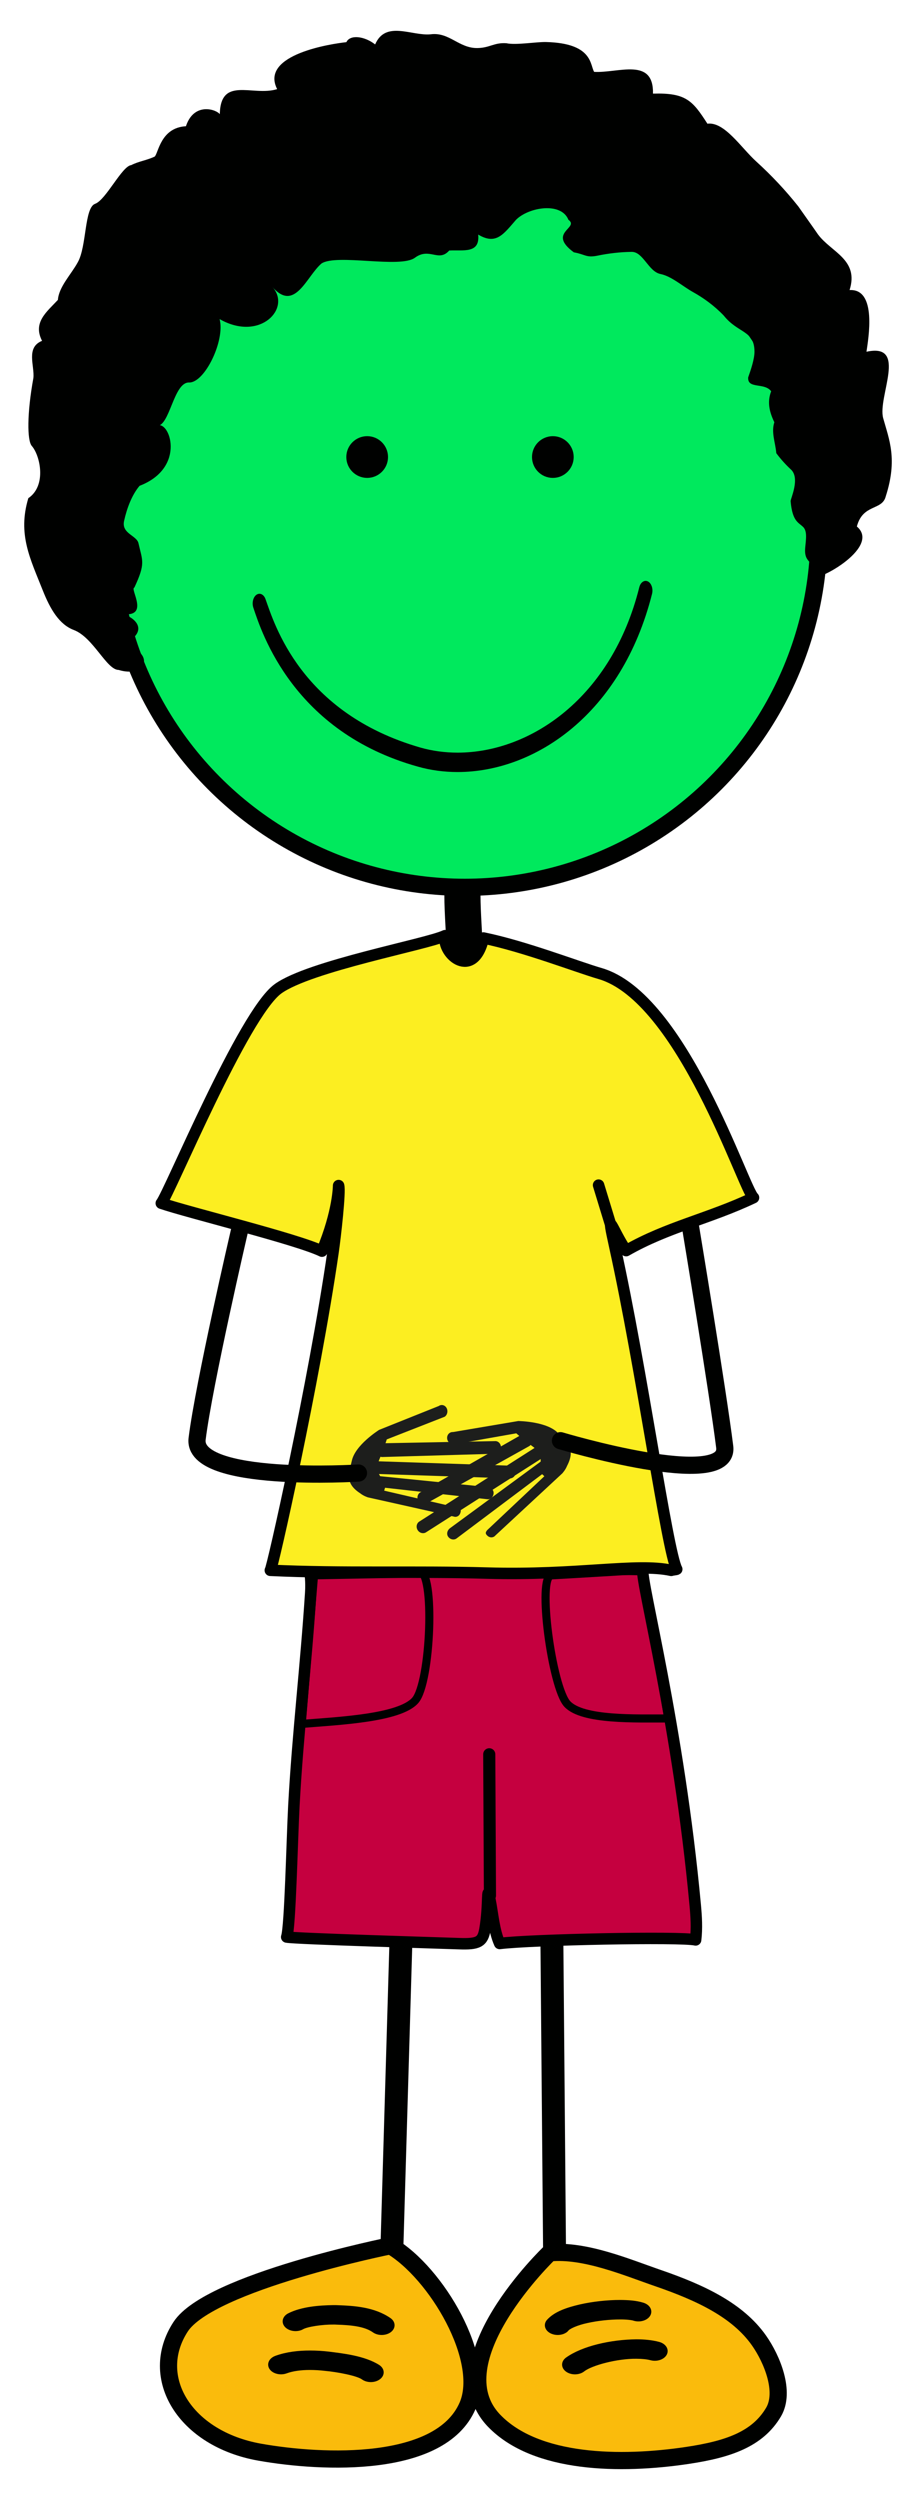 <?xml version="1.0" encoding="iso-8859-1"?>
<!-- Generator: Adobe Illustrator 21.1.0, SVG Export Plug-In . SVG Version: 6.00 Build 0)  -->
<svg version="1.1" id="Layer_1" xmlns="http://www.w3.org/2000/svg" xmlns:xlink="http://www.w3.org/1999/xlink" x="0px" y="0px"
	 width="226.732px" height="618.339px" viewBox="0 0 226.732 618.339" style="enable-background:new 0 0 226.732 618.339;"
	 xml:space="preserve">
<line style="fill:none;stroke:#000100;stroke-width:5.669;stroke-linecap:round;stroke-linejoin:round;" x1="99.446" y1="473.159" x2="96.892" y2="559.77"/>
<line style="fill:none;stroke:#000100;stroke-width:5.669;stroke-linecap:round;stroke-linejoin:round;" x1="136.548" y1="473.142" x2="137.29" y2="559.787"/>
<path style="fill:#C5003F;stroke:#000100;stroke-width:2.835;stroke-linecap:round;stroke-linejoin:round;" d="M76.765,389.237
	c0,0,0.328,1.821,0.145,4.732c-1.119,17.59-3.227,35.024-4.17,52.686c-0.439,8.261-0.906,30.007-1.777,32.449
	c2,0.418,39.008,1.501,42.648,1.637c4.709,0.172,5.867-0.387,6.412-3.478c1.084-6.168,0.348-11.862,1.252-7.418
	c0.691,3.407,0.965,7.635,2.404,10.852c7.877-0.986,45.047-1.73,48.506-0.882c0.338-2.908,0.168-5.723-0.096-8.569
	c-4.129-44.588-13.471-79.88-12.975-82.932C159.224,387.664,76.765,389.237,76.765,389.237z"/>
<path style="fill:#FABB0C;stroke:#000100;stroke-width:4.252;stroke-linecap:round;stroke-linejoin:round;" d="M136.046,557.21
	c8.701-0.869,19.225,3.636,26.775,6.228c10.549,3.63,19.758,7.951,25.035,15.432c3.289,4.669,6.562,12.727,3.615,17.729
	c-3.973,6.728-11.223,9.201-21.293,10.715c-16.551,2.484-37.512,2.164-47.871-8.575C108.038,583.938,136.046,557.21,136.046,557.21z
	"/>
<path style="fill:#FABB0C;stroke:#000100;stroke-width:4.252;stroke-linecap:round;stroke-linejoin:round;" d="M96.651,555.456
	c11.369,6.674,24.043,28.184,19.07,39.626c-6.695,15.398-35.668,14.228-51.443,11.432c-18.502-3.285-27.754-18.46-19.568-31.02
	C51.903,564.445,96.651,555.456,96.651,555.456z"/>
<g>
	<path style="fill:#000100;stroke:#000100;stroke-width:3.581;" d="M112.317,236.452c0-2.512-0.137-5.075-0.269-7.551
		c-0.131-2.511-0.271-5.104-0.271-7.68l0,0c0-0.97,1.205-1.754,2.684-1.754c1.482,0,2.682,0.784,2.682,1.754l0,0
		c0,2.516,0.137,5.08,0.27,7.558c0.135,2.508,0.27,5.1,0.27,7.673l0,0c0,0.969-1.199,1.754-2.682,1.754
		S112.317,237.421,112.317,236.452L112.317,236.452z"/>
</g>
<g>
	<path style="fill:#000100;stroke:#000100;" d="M92.603,576.48c-2.123-1.512-5.361-1.893-9.303-2.01l0,0
		c-0.17-0.016-0.422-0.019-0.74-0.019l0,0c-2.67-0.039-6.637,0.523-7.803,1.235l0,0l0.006,0.003
		c-1.189,0.635-2.869,0.459-3.758-0.38l0,0c-0.892-0.847-0.654-2.04,0.535-2.673l0,0c3.244-1.643,7.602-1.947,11.02-1.995l0,0
		c0.346,0,0.727,0,1.078,0.021l0,0c4.004,0.143,8.9,0.453,12.729,3.1l0,0c1.053,0.734,1.072,1.942,0.033,2.695l0,0
		c-0.529,0.38-1.227,0.57-1.92,0.57l0,0C93.8,577.027,93.122,576.846,92.603,576.48L92.603,576.48z"/>
</g>
<g>
	<path style="fill:#000100;stroke:#000100;" d="M89.929,588.145c-1.273-1.008-6.379-1.963-9.451-2.24l0,0
		c-1.215-0.143-2.504-0.225-3.773-0.225l0,0c-2.205,0-4.295,0.268-5.92,0.869l0,0c-1.309,0.483-2.934,0.116-3.613-0.816l0,0
		c-0.676-0.938-0.162-2.084,1.15-2.572l0,0c2.678-0.977,5.605-1.288,8.383-1.288l0,0c1.594,0,3.154,0.096,4.615,0.267l0,0
		c3.396,0.43,8.809,1.001,12.324,3.258l0,0c1.068,0.728,1.107,1.936,0.08,2.693l0,0c-0.527,0.391-1.232,0.59-1.936,0.59l0,0
		C91.12,588.68,90.452,588.504,89.929,588.145L89.929,588.145z"/>
</g>
<g>
	<path style="fill:#000100;stroke:#000100;" d="M136.651,576.75c-1.26-0.551-1.666-1.725-0.893-2.621l0,0
		c1.77-1.961,4.729-2.928,7.906-3.673l0,0c3.205-0.722,6.725-1.085,9.801-1.091l0,0c2.105,0.016,3.965,0.139,5.668,0.668l0,0
		c1.352,0.43,1.955,1.557,1.348,2.516l0,0c-0.609,0.96-2.195,1.389-3.547,0.96l0,0c-0.408-0.151-1.805-0.343-3.469-0.323l0,0
		c-2.457-0.006-5.586,0.316-8.182,0.9l0,0c-2.611,0.552-4.598,1.51-4.949,2.025l0,0l0.006,0.002
		c-0.502,0.589-1.389,0.914-2.293,0.914l0,0C137.569,577.027,137.087,576.937,136.651,576.75L136.651,576.75z"/>
</g>
<g>
	<path style="fill:#000100;stroke:#000100;" d="M140.472,586.24c-1.08-0.727-1.123-1.933-0.1-2.697l0,0
		c3.934-2.826,10.936-4.377,17.143-4.445l0,0c1.916,0.002,3.777,0.17,5.506,0.623l0,0c1.385,0.372,2.09,1.469,1.57,2.451l0,0
		c-0.525,0.986-2.066,1.484-3.455,1.114l0,0c-0.877-0.237-2.156-0.377-3.621-0.377l0,0c-4.73-0.06-11.242,1.629-13.256,3.261l0,0
		c-0.521,0.391-1.232,0.596-1.943,0.596l0,0C141.653,586.766,140.991,586.589,140.472,586.24L140.472,586.24z"/>
</g>
<circle id="skin" style="fill:#00E95D;stroke:#000100;stroke-width:4.252;stroke-miterlimit:10;" cx="115.05" cy="131.789" r="87.679"/>
<ellipse style="fill:#000100;stroke:#000100;stroke-width:3;" cx="136.843" cy="113.043" rx="3.659" ry="3.662"/>
<path style="fill:#000100;stroke:#000100;stroke-width:3;" d="M87.221,113.043c0,2.021,1.641,3.661,3.659,3.661
	c2.026,0,3.665-1.641,3.665-3.661c0-2.022-1.639-3.663-3.665-3.663C88.861,109.38,87.221,111.021,87.221,113.043z"/>
<g>
	<path style="fill:#000100;" d="M103.447,189.619c-30.838-8.575-38.675-33.168-40.729-39.29l0,0
		c-0.412-1.183-0.073-2.626,0.751-3.213l0,0c0.834-0.591,1.839-0.108,2.253,1.077l0,0c2.136,5.916,8.626,28.163,38.372,36.718l0,0
		c2.922,0.824,6.01,1.246,9.171,1.246l0,0c18.051,0,38.164-13.625,44.971-40.892l0,0c0.311-1.246,1.271-1.897,2.145-1.448l0,0
		c0.874,0.446,1.324,1.814,1.015,3.067l0,0c-7.505,29.73-29.015,44.069-48.13,44.069l0,0
		C109.9,190.953,106.594,190.509,103.447,189.619L103.447,189.619z"/>
</g>
<path style="fill:#000100;" d="M19.232,64.905c-1.641,3.002-4.651,6.009-4.905,9.274c-2.755,2.961-6.265,5.572-3.918,10.122
	c-4.078,1.645-1.807,6.196-2.146,9.205c-0.796,4.347-1.187,8.212-1.232,11.157c-0.046,2.945,0.254,4.97,0.839,5.636
	c2.056,2.34,3.749,9.793-0.86,12.923c-2.683,8.942,0.475,14.975,3.578,22.803c1.864,4.706,4.102,8.445,7.677,9.796
	c4.843,1.83,8.121,9.878,11.101,9.878c6.556,2.038,9.483-3.929,1.283-6.441c6.274-3.006,3.104-6.493-0.389-7.39
	c6.938,0.897,1.788-6.289,2.994-6.534c2.818-6.015,2.02-6.553,1.03-10.933c-0.399-1.986-4.271-2.377-3.571-5.553
	c0.699-3.175,1.945-6.451,3.83-8.685c11.814-4.542,7.342-16.614,4.212-14.826c3.278,0.297,4.168-10.843,8.048-10.731
	c3.881,0.112,8.964-10.433,7.551-15.683c10.007,5.709,17.906-2.712,13.018-8.015c5.604,6.494,8.477-2.564,12.211-5.737
	c3.765-2.458,19.474,1.262,23.11-1.417c3.638-2.679,5.859,1.202,8.495-1.789c3.487-0.193,7.658,0.847,7.174-3.948
	c4.452,2.661,6.24-0.076,9.37-3.653c3.131-3.13,11.178-4.471,12.967,0c2.843,2.029-5.365,3.13,1.342,8.048
	c2.844,0.503,3.067,1.395,5.837,0.825c2.771-0.57,5.59-0.9,8.466-0.941c2.876-0.039,4.158,4.894,7.158,5.482
	c2.724,0.554,5.481,3.048,8.049,4.472c2.567,1.424,5.254,3.354,7.602,5.812c3.576,4.471,7.601,3.577,7.601,8.942
	c0,1.789-0.895,4.471-1.559,6.332c-0.225,2.969,4.021,1.198,5.688,3.44c-1.027,2.664-0.438,5.137,0.79,7.666
	c-0.83,2.478,0.278,5.117,0.48,7.651c1.207,1.619,2.461,2.963,3.629,4.04c2.332,2.154-0.133,7.266-0.084,7.833
	c0.446,5.067,1.959,5.227,3.129,6.408c1.23,1.212,0.455,4.086,0.448,5.812c-0.016,3.452,2.712,2.429,1.967,6.26
	c-0.222,1.142,4.071-0.576,7.63-3.249c3.557-2.673,6.381-6.299,3.222-8.972c1.487-5.665,6.259-3.876,7.151-7.453
	c2.982-9.24,0.82-14.084-0.633-19.338c-1.449-5.257,6.249-18.708-4.137-16.432c0.447-3.13,2.684-15.649-4.183-15.253
	c2.395-7.55-4.561-9.362-7.817-13.767c-1.509-2.188-3.117-4.42-4.867-6.92c-3.16-3.981-6.648-7.694-10.416-11.113
	c-3.768-3.419-7.878-9.912-12.09-9.351c-3.672-5.736-5.337-7.683-13.471-7.44c0.188-9.084-8.549-5.05-14.562-5.379
	c-1.058-1.685-0.258-7.085-11.883-7.383c-2.455-0.063-7.457,0.813-9.836,0.298c-3.054-0.209-4.088,1.139-7.155,1.192
	c-4.601,0.08-6.984-4.005-11.586-3.402c-4.67,0.471-11.16-3.514-13.751,2.508c-2.672-2.09-6.233-2.484-7.121-0.56
	c-3.301,0.341-21.547,2.959-17.133,11.614c-6.15,1.913-14.351-3.541-14.199,6.83c1.342-0.894-6.021-4.805-8.382,2.348
	c-6.222,0.335-6.819,6.595-7.714,7.49c-1.788,0.894-4.123,1.218-5.812,2.124c-2.292,0.201-6.261,8.607-8.951,9.569
	C20.854,51.371,21.483,61.014,19.232,64.905z"/>
<line style="fill:#8D3088;stroke:#000100;stroke-width:3;stroke-linecap:round;stroke-linejoin:round;" x1="121.275" y1="468.845" x2="121.101" y2="433.901"/>
<path style="fill:none;stroke:#000100;stroke-width:2;stroke-miterlimit:10;" d="M74.687,426.383
	c9.207-0.737,24.217-1.42,28.084-5.802c3.867-4.384,5.018-32.189,0.938-32.048c-4.082,0.14-25.943,0.704-25.943,0.704
	L74.687,426.383z"/>
<path style="fill:none;stroke:#000100;stroke-width:2;stroke-miterlimit:10;" d="M165.423,425.036
	c-8.08-0.012-21.205,0.487-24.998-3.569c-3.793-4.059-7.514-31.634-3.949-31.819c3.562-0.177,22.639-1.334,22.639-1.334
	L165.423,425.036z"/>
<path style="fill:#FCEE21;stroke:#000100;stroke-width:2.835;stroke-linecap:round;stroke-linejoin:round;" d="M110.161,231.428
	c-4.428,2.13-33.539,7.477-41.354,13.142c-8.562,6.212-26.865,50.55-28.887,53.035c6.643,2.277,33.672,8.881,39.775,11.857
	c4.119-9.847,4.119-16.227,4.119-16.227c0.441,1.458-0.812,12.58-1.391,16.556c-4.709,32.382-15.115,78.628-15.514,78.606
	c17.854,0.848,35.693,0.168,53.652,0.685c22.316,0.643,37.043-2.539,45.584-0.674c0.127-0.095,1.25-0.188,1.369-0.279
	c-2.381-4.46-8.658-49.553-15.318-79.725c-2.246-10.178-0.648-4.14,2.787,0.926c10.287-5.899,20.521-7.873,31.533-13.102
	c-2.441-1.971-17.594-49.508-37.959-55.427c-5.732-1.668-18.746-6.723-28.895-8.798
	C117.255,242.533,109.411,236.206,110.161,231.428z"/>
<line style="fill:#2FAAE1;stroke:#000100;stroke-width:2.835;stroke-linecap:round;stroke-linejoin:round;" x1="151.163" y1="302.957" x2="148.159" y2="293.126"/>
<path style="fill:#1D1E1C;" d="M90.559,370.161c-0.351-0.132-0.941-0.439-1.398-0.809c-3.953-2.56-2.74-5.074-2.069-8.085
	c0.861-3.858,6.473-7.418,6.743-7.604l14.763-5.903c0.659-0.464,1.526-0.249,1.935,0.483c0.411,0.732,0.209,1.702-0.448,2.163
	l-14.351,5.613l-0.307,0.941l27.058-0.517c0.773-0.077,1.451,0.561,1.514,1.421c0.036,0.515-0.152,0.988-0.478,1.311
	c-0.218,0.214-0.498,0.357-0.812,0.388l-28.015,0.812c-0.178,0.015-0.351-0.016-0.517-0.069c-0.177,0.405-0.332,0.787-0.454,1.131
	l32.596,1.08c0.776,0.03,1.378,0.752,1.351,1.617c-0.016,0.449-0.199,0.845-0.479,1.121c-0.259,0.259-0.605,0.411-0.981,0.397
	l-32.413-1.076c0.763,1.249-0.157,0.4,0.48,0.561l26.591,2.684c0.77,0.121,1.419,0.797,1.301,1.655
	c-0.05,0.38-0.221,0.711-0.462,0.948c-0.302,0.297-0.709,0.452-1.136,0.384l-25.261-2.832l-0.214,0.718l18.243,4.229
	c0.677,0.254,0.852,0.512,0.617,1.27c-0.078,0.245-0.208,0.454-0.37,0.617c-0.336,0.33-0.822,0.46-1.278,0.289l-21.291-4.756
	c-0.06-0.028-0.115-0.044-0.177-0.07L90.559,370.161z"/>
<path style="fill:#1D1E1C;" d="M139.532,363.988c0.245-0.301,0.618-0.879,0.839-1.439c2.238-4.31-0.112-5.839-2.228-8.086
	c-2.711-2.876-9.512-2.978-9.845-2.994l-16.146,2.727c-0.821-0.05-1.485,0.596-1.481,1.446c0.001,0.849,0.669,1.581,1.487,1.63
	l15.634-2.758l0.748,0.65l-24.403,13.902c-0.728,0.346-1.012,1.253-0.633,2.029c0.226,0.466,0.633,0.774,1.086,0.88
	c0.3,0.07,0.624,0.045,0.921-0.094l25.403-14.156c0.166-0.079,0.305-0.2,0.426-0.333c0.361,0.256,0.692,0.505,0.974,0.737
	l-28.539,18.219c-0.677,0.437-0.851,1.38-0.389,2.111c0.239,0.38,0.604,0.627,0.991,0.716c0.36,0.084,0.747,0.033,1.077-0.177
	l28.375-18.119c-0.05,1.485,0.343,0.262-0.145,0.74l-22.375,16.421c-0.622,0.513-0.861,1.443-0.326,2.12
	c0.237,0.302,0.557,0.497,0.891,0.573c0.418,0.099,0.859,0.014,1.207-0.269l21.112-15.844l0.55,0.507l-14.145,13.329
	c-0.475,0.579-0.5,0.894,0.089,1.423c0.192,0.171,0.415,0.282,0.641,0.337c0.468,0.106,0.967-0.039,1.287-0.428l16.601-15.4
	c0.038-0.057,0.081-0.1,0.121-0.156L139.532,363.988z"/>
<path style="fill:none;stroke:#000100;stroke-width:4.252;stroke-linecap:round;stroke-linejoin:round;" d="M170.939,303.578
	c0,0,6.746,40.648,8.443,54.276c1.381,11.087-40.65-1.515-40.65-1.515"/>
<path style="fill:none;stroke:#000100;stroke-width:4.252;stroke-linecap:round;stroke-linejoin:round;" d="M59.239,304.578
	c0,0-8.748,37.648-10.445,51.275c-1.381,11.088,39.937,8.486,39.937,8.486"/>
</svg>

